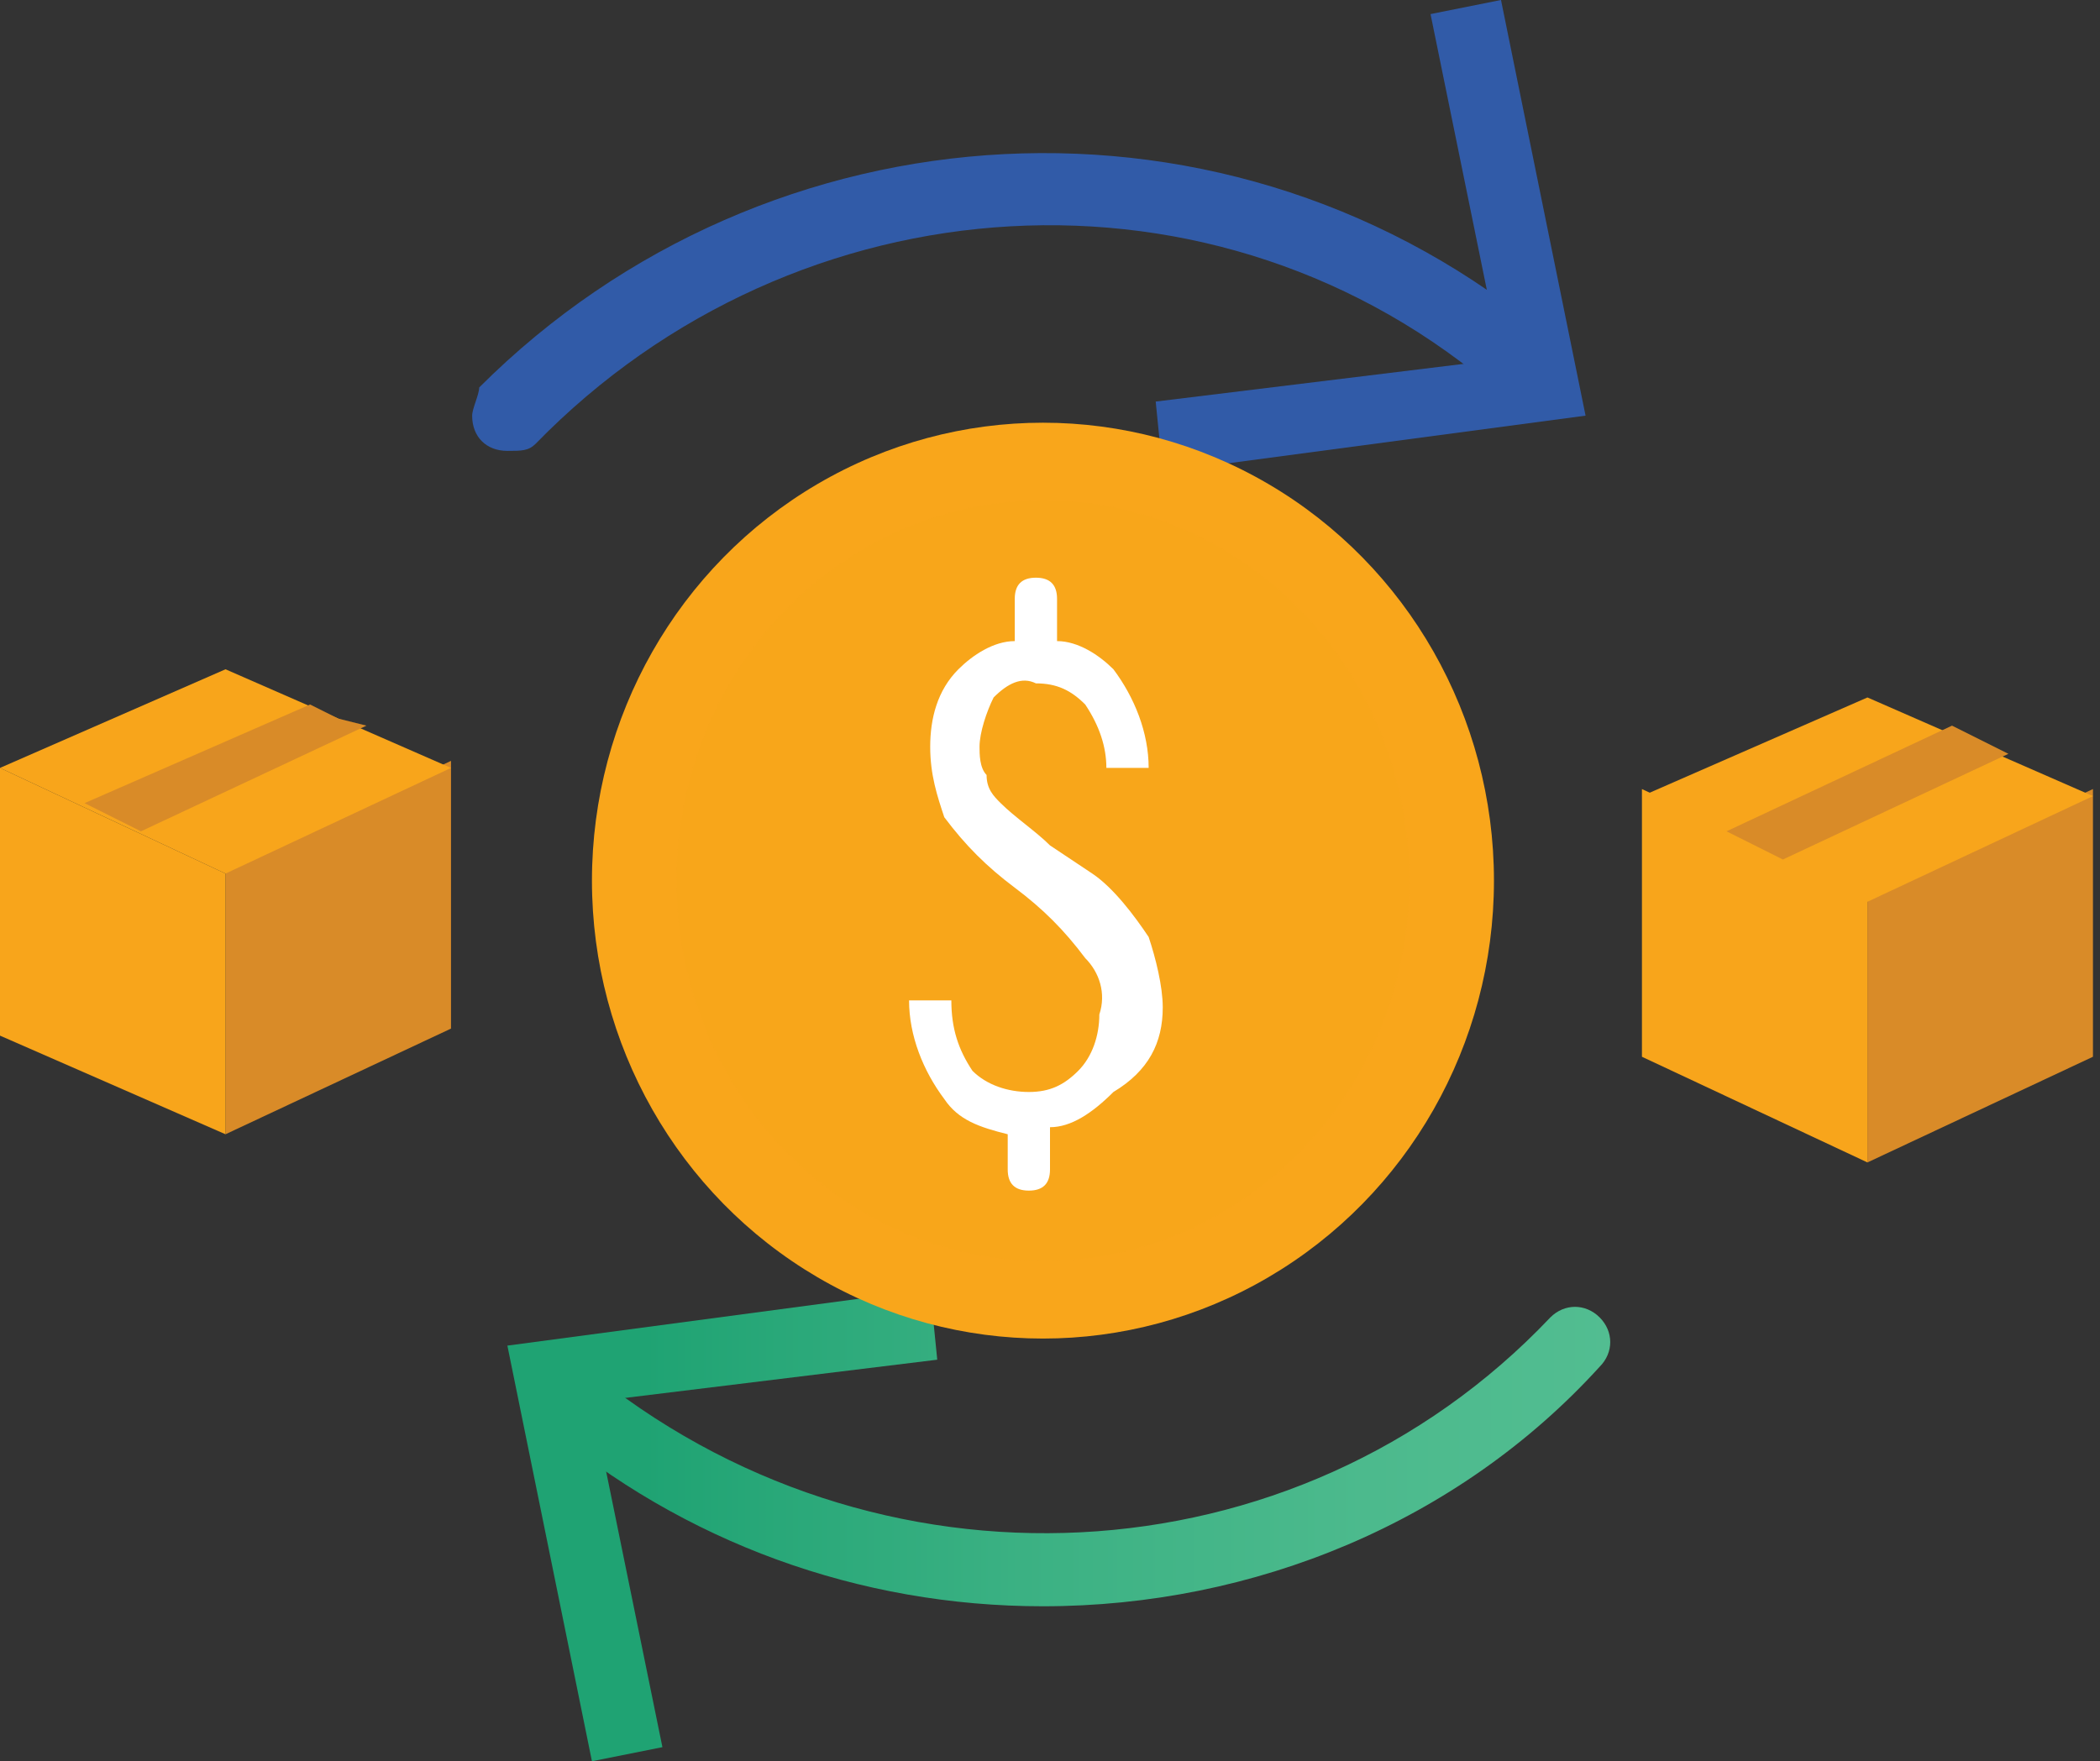 <?xml version="1.0" encoding="utf-8"?>
<!-- Generator: Adobe Illustrator 26.2.1, SVG Export Plug-In . SVG Version: 6.00 Build 0)  -->
<svg version="1.1" id="Layer_1" xmlns="http://www.w3.org/2000/svg" xmlns:xlink="http://www.w3.org/1999/xlink" x="0px" y="0px"
	 viewBox="0 0 29.8 25" style="enable-background:new 0 0 29.8 25;" xml:space="preserve">
<rect x="0" y="0" width="29.8" height="25" fill="#333333" stroke="none"/>
<style type="text/css">
	.st0{fill:#D98B28;}
	.st1{fill:#F8A51B;}
	.st2{fill:url(#SVGID_1_);}
	.st3{fill:url(#SVGID_00000128444408421318849980000006080846474226866318_);}
	.st4{fill:#315BA8;}
	.st5{fill:#F9A61B;}
	.st6{opacity:0.5;fill:#F9A61B;enable-background:new    ;}
	.st7{fill:#FFFFFF;}
</style>
<path class="st0" d="M26.5,16.5l3.2-1.5v-3.8l-3.2,1.5V16.5z"/>
<g>
	<path class="st1" d="M26.5,16.5L23.3,15v-3.8l3.2,1.5V16.5z"/>
	<path class="st1" d="M26.5,9.9l-3.2,1.4l3.2,1.5l3.2-1.5L26.5,9.9z"/>
</g>
<path class="st0" d="M28.5,10.7l-3.2,1.5l-0.8-0.4l3.2-1.5l0.4,0.2L28.5,10.7L28.5,10.7z"/>
<path class="st0" d="M3.2,16.1l3.2-1.5v-3.8l-3.2,1.5L3.2,16.1z"/>
<g>
	<path class="st1" d="M3.2,16.1L0,14.7v-3.8l3.2,1.5V16.1z"/>
	<path class="st1" d="M3.2,9.5L0,10.9l3.2,1.5l3.2-1.5L3.2,9.5z"/>
</g>
<path class="st0" d="M5.2,10.3L2,11.8l-0.8-0.4L4.4,10l0.4,0.2L5.2,10.3L5.2,10.3z"/>
<linearGradient id="SVGID_1_" gradientUnits="userSpaceOnUse" x1="6.71" y1="6.301" x2="22.94" y2="6.301" gradientTransform="matrix(1 0 0 -1 0 27)">
	<stop  offset="0.15" style="stop-color:#1FA373"/>
	<stop  offset="0.48" style="stop-color:#3BB183"/>
	<stop  offset="0.78" style="stop-color:#4CBA8D"/>
	<stop  offset="1" style="stop-color:#52BD91"/>
</linearGradient>
<path class="st2" d="M14.8,22.8c-2.6,0-5.1-0.9-7.1-2.6c-0.2-0.2-0.2-0.5-0.1-0.7c0.2-0.2,0.5-0.2,0.7-0.1l0,0
	c4.1,3.4,10.1,3.1,13.7-0.7c0.2-0.2,0.5-0.2,0.7,0c0.2,0.2,0.2,0.5,0,0.7l0,0C20.7,21.6,17.8,22.8,14.8,22.8z"/>
<linearGradient id="SVGID_00000021835916825440379670000018203074033410205068_" gradientUnits="userSpaceOnUse" x1="6.71" y1="5.34" x2="22.95" y2="5.34" gradientTransform="matrix(1 0 0 -1 0 27)">
	<stop  offset="0.15" style="stop-color:#1FA373"/>
	<stop  offset="0.48" style="stop-color:#3BB183"/>
	<stop  offset="0.78" style="stop-color:#4CBA8D"/>
	<stop  offset="1" style="stop-color:#52BD91"/>
</linearGradient>
<path style="fill:url(#SVGID_00000021835916825440379670000018203074033410205068_);" d="M13.2,18.3l0.1,1l-4.9,0.6l1,4.9l-1,0.2
	l-1.2-5.9L13.2,18.3z"/>
<g>
	<path class="st4" d="M7.2,6.4c-0.3,0-0.5-0.2-0.5-0.5c0-0.1,0.1-0.3,0.1-0.4C10.9,1.4,17.5,1,22,4.8C22.2,5,22.2,5.3,22,5.5
		c-0.2,0.2-0.5,0.2-0.7,0.1C17.3,2.1,11.3,2.5,7.6,6.3C7.5,6.4,7.4,6.4,7.2,6.4z"/>
	<path class="st4" d="M16.5,6.7l-0.1-1l4.9-0.6l-1-4.9l1-0.2l1.2,5.9L16.5,6.7z"/>
</g>
<g>
	<ellipse class="st5" cx="14.8" cy="12.5" rx="6.4" ry="6.5"/>
	<ellipse class="st6" cx="14.8" cy="12.5" rx="5.2" ry="5.4"/>
</g>
<path class="st7" d="M16.5,14.3c0-0.3-0.1-0.7-0.2-1c-0.2-0.3-0.5-0.7-0.8-0.9L14.9,12c-0.2-0.2-0.5-0.4-0.7-0.6
	C14.1,11.3,14,11.2,14,11c-0.1-0.1-0.1-0.3-0.1-0.4c0-0.2,0.1-0.5,0.2-0.7c0.2-0.2,0.4-0.3,0.6-0.2c0.3,0,0.5,0.1,0.7,0.3
	c0.2,0.3,0.3,0.6,0.3,0.9h0.6c0-0.5-0.2-1-0.5-1.4c-0.2-0.2-0.5-0.4-0.8-0.4V8.5c0-0.2-0.1-0.3-0.3-0.3c-0.2,0-0.3,0.1-0.3,0.3v0.6
	c-0.3,0-0.6,0.2-0.8,0.4c-0.3,0.3-0.4,0.7-0.4,1.1c0,0.4,0.1,0.7,0.2,1c0.3,0.4,0.6,0.7,1,1c0.4,0.3,0.7,0.6,1,1
	c0.2,0.2,0.3,0.5,0.2,0.8c0,0.3-0.1,0.6-0.3,0.8c-0.2,0.2-0.4,0.3-0.7,0.3c-0.3,0-0.6-0.1-0.8-0.3c-0.2-0.3-0.3-0.6-0.3-1h-0.6
	c0,0.5,0.2,1,0.5,1.4c0.2,0.3,0.5,0.4,0.9,0.5v0.5c0,0.2,0.1,0.3,0.3,0.3c0.2,0,0.3-0.1,0.3-0.3l0,0V16c0.3,0,0.6-0.2,0.9-0.5
	C16.3,15.2,16.5,14.8,16.5,14.3L16.5,14.3z"/>
</svg>
